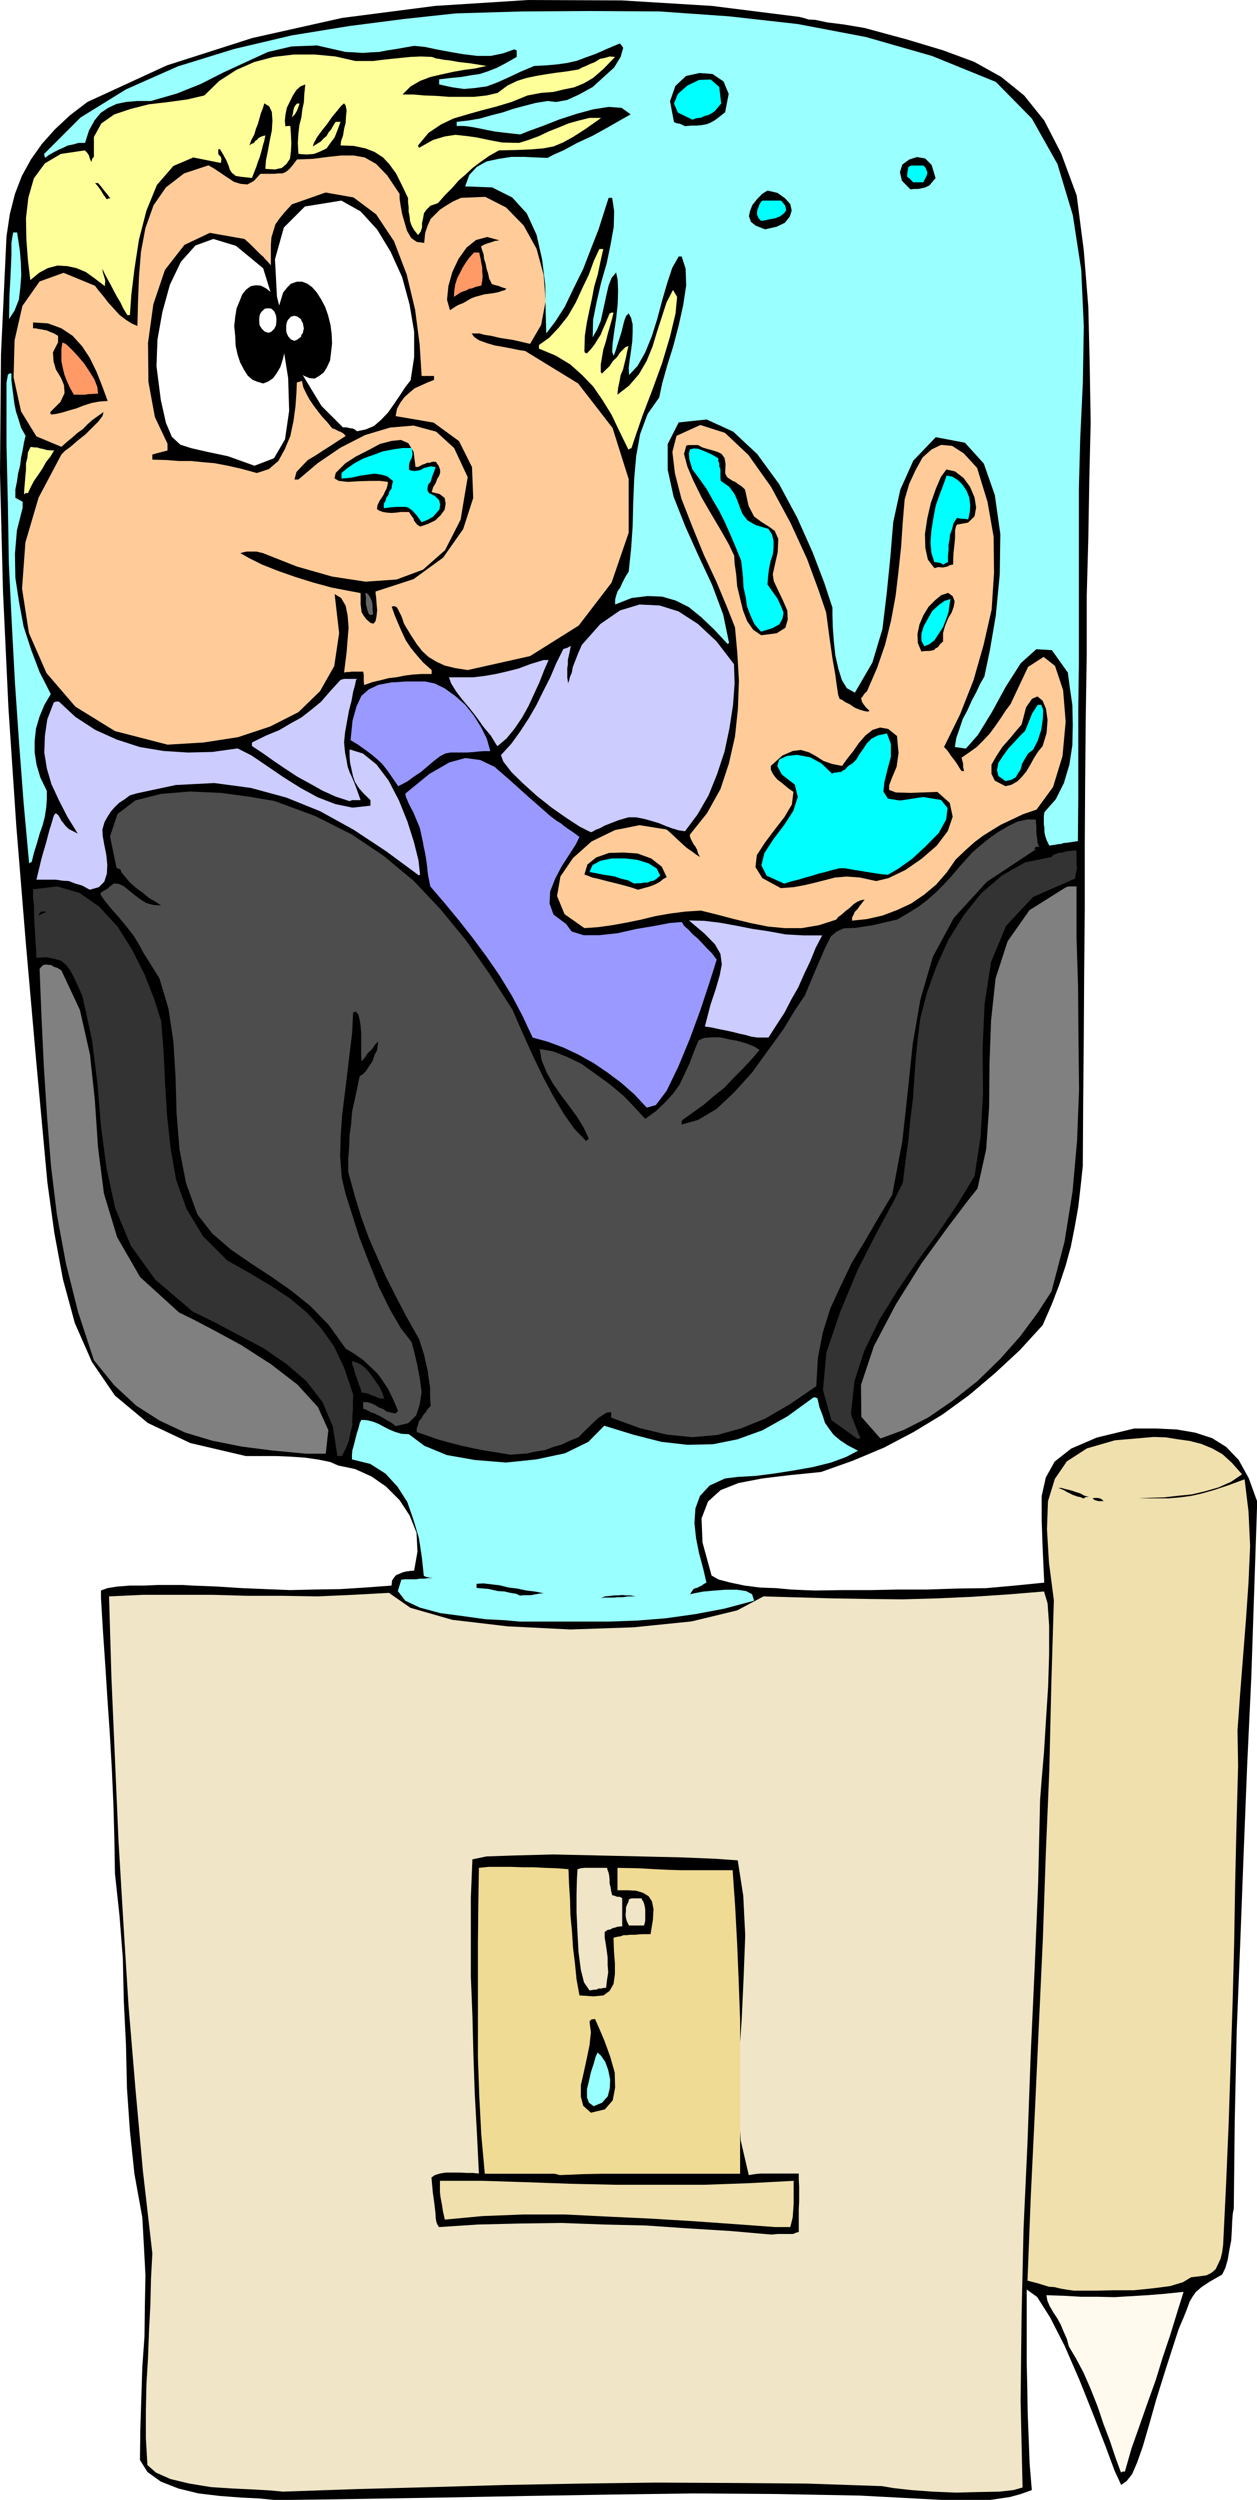 <svg xmlns="http://www.w3.org/2000/svg" version="1.2" width="63.86mm" height="480" viewBox="0 0 6386 12700" preserveAspectRatio="xMidYMid" fill-rule="evenodd" stroke-width="28.222" stroke-linejoin="round" xml:space="preserve"><defs class="ClipPathGroup"><clipPath id="a" clipPathUnits="userSpaceOnUse"><path d="M0 0h6386v12700H0z"/></clipPath></defs><g class="SlideGroup"><g class="Slide" clip-path="url(#a)"><g class="Page"><g class="com.sun.star.drawing.PolyPolygonShape"><path class="BoundingBox" fill="none" d="M0 0h6388v12702H0z"/><path d="m1402 12701-82-8-96-5-107-8-109-13-102-25-89-35-68-49-38-61 2-157 5-158 5-157 11-155 2-158 3-152-8-152-8-143-40-221-23-218-15-218-5-221-11-221-5-219-17-216-23-213-3-180-5-176-8-178-10-175-12-175-11-173-12-175-10-168v-38l33-12 50-8 64-5h74l68-3h127l48 3 127 5 125 8 122 5 124 5 126-3 127-2 127-8 134-10 3-26 10-15 10-12 15-6 16-7 17-5 21-3 23-2 17-97-5-96-35-87-51-78-69-69-73-51-84-38-86-18-41-18-59-12-69-10-74-5-71-3h-155l-282-66-216-102-167-139-117-171-87-198-60-221-44-237-35-254-56-607-53-602-49-602-40-599-28-600-15-597 5-602 28-599 17-114 26-102 35-91 46-84 56-79 66-74 76-71 89-68 404-186 434-139 456-102 472-61 473-30 475 2 459 28 445 56 8 2 12 3 26 8 35 2 61 13 81 10 107 18 214 58 186 56 157 58 138 77 116 94 102 127 86 167 79 214 36 279 23 287 7 290 5 297-7 292-5 297-8 292v295l-5 322-3 323-2 325v325l-3 323-2 327-3 326-2 330-11 104-12 104-18 102-20 101-26 95-33 99-38 99-46 105-116 127-125 116-132 112-136 99-147 89-150 79-157 66-163 58-160 16-140 17-119 23-91 36-64 58-33 86 5 122 46 168 35 20 61 16 72 15 78 10 82 3 76 7 66 3 56 2 137-2h142l145-3h147l149-5 149-2 145-13 150-15-8-176-5-142v-122l21-94 45-81 84-66 130-56 190-46h112l104 5 94 16 86 28 72 45 63 66 51 92 43 119-15 447-15 447-21 447-18 450-17 447-18 449-10 453-5 452-5 25-3 38-2 48-3 51-10 51-8 48-12 41-16 33-63 36-41 27-30 26-16 23-15 25-13 36-17 43-26 61-63 195-51 163-38 135-31 106-28 79-25 58-28 36-28 20-33-71-46-124-63-163-69-173-76-175-74-145-66-104-53-38v371l3 130 2 127 5 129 5 130 11 132-56 20-54 15-53 8-56 8h-218l-436-23-424-8-427-3-424 6-424 7-422 8-424 7-422 6Z"/></g><g class="com.sun.star.drawing.PolyPolygonShape"><path class="BoundingBox" fill="none" d="M554 8085h4777v4579H554z"/><path fill="#F0E6C7" d="m1437 12658-63-6-86-5-107-5-109-7-110-18-96-23-74-33-43-38-8-137v-140l3-135 8-134 5-135 7-134 3-130 7-130-48-419-38-419-35-420-26-419-25-419-18-417-18-414-12-411 172-8h353l178 5h178l178 3 180-8 183-10 109 76 213 61 280 33 320 16 321-11 295-30 231-56 134-71 173 5 175 5 178 3 178 2 180-5 178-8 180-12 183-15 18 60 8 112v145l-5 165-11 170-10 163-12 140-8 104-10 429-18 437-20 435-16 440-20 436-10 440-5 437 10 439-46 13-73 8-104 2-115 3-119-5-109-8-89-10-59-10-383-13-381-3-384-2-378 5-382 7-381 11-379 10-376 13Z"/></g><g class="com.sun.star.drawing.PolyPolygonShape"><path class="BoundingBox" fill="none" d="M5316 11643h698v920h-698z"/><path fill="#FFFAED" d="m5695 12561-28-76-28-84-33-87-30-89-36-91-36-82-39-73-35-59-10-38-16-36-15-36-18-33-20-30-18-31-12-28-5-28 88 3 88 5h84l86 2 84-5 84-5 87-7 96-10-33 106-35 114-38 113-36 117-41 114-41 117-41 116-33 116h-12l-8 5Z"/></g><g class="com.sun.star.drawing.PolyPolygonShape"><path class="BoundingBox" fill="none" d="M5220 7300h1132v4338H5220z"/><path fill="#F0E0AD" d="m5456 11637-36-5-30-5-33-8-28-2-33-10-26-8-28-7-22-6 17-434 21-434 20-433 20-432 15-434 18-429 10-432 13-428-25-193-10-168 5-142 35-114 61-89 102-66 142-41 197-17 61 2 63 10 58 8 59 15 56 23 53 30 48 44 51 58-56 38-63 28-69 20-68 16-71 7-69 8-69 2-62 3h151l61-5 59-8 53-12 63-18 69-23 84-31 20 165 8 173-8 186-13 188-15 191-15 191-13 182 3 181-8 297-7 302-5 303-8 304-10 305-10 306-13 307-15 308-5 38-8 33-13 28-12 25-21 18-25 13-36 5-43 5-41 25-66 20-86 11-97 10h-100l-86 2h-119Z"/></g><g class="com.sun.star.drawing.PolyPolygonShape"><path class="BoundingBox" fill="none" d="M2192 9421h1869v1932H2192z"/><path d="m3918 11352-206-18-211-13-219-15-213-5-219-8-214 3-208 5-198 13-5-8-3-5-5-13-3-17-2-31-5-43-8-58-7-77 17-12 26-8 30-5h71l36 2h30l31 3-10-203-11-201-7-201-5-199-8-200v-397l8-195 71-15 147-5 194-5 221 5 221 5 211 5 171 7 112 8 28 180 10 201-8 211-10 218-15 212-2 208 12 193 41 176 30-5 31-3h193v30l2 36v76l-2 38v117l-13 3-10 5-8 2h-76l-33 3Z"/></g><g class="com.sun.star.drawing.PolyPolygonShape"><path class="BoundingBox" fill="none" d="M2235 11079h1798v236H2235z"/><path fill="#F0E0AD" d="m3938 11314-205-15-212-15-216-13-214-10-220-11h-212l-206 8-193 18-10-44-5-33-5-26-3-17-2-22v-55h218l221 7 224 8 229 5h452l227-8 226-12v115l-2 33-3 39-7 28-5 20h-77Z"/></g><g class="com.sun.star.drawing.PolyPolygonShape"><path class="BoundingBox" fill="none" d="M2427 9484h1334v1568H2427z"/><path fill="#F0DB94" d="m2843 11050-16-5-15-2h-349l-18-199-10-194-7-198v-582l2-193 3-188 50-5h112l59 2h55l60 3 58 2 61 5 3 76 5 79 2 79 8 84 5 79 10 82 8 81 15 81 71 5 51-5 31-23 20-35 7-51v-53l-5-64-2-67 20-5 15-2 16-6h17l16-2h25l33-3h46l12-73 3-54-8-40-17-26-28-17-36-11-43-2h-51v-114l104 2 89 5 66 3 62 2h264l13 186 10 189 8 193 7 195v779h-696l-100 2-121 5Z"/></g><g class="com.sun.star.drawing.PolyPolygonShape"><path class="BoundingBox" fill="none" d="M2951 10257h175v477h-175z"/><path d="m3002 10733-39-35-12-46v-59l15-66 15-69 14-68 7-65-7-56 10-10 18-2 20 45 28 66 29 80 23 81 2 76-12 65-40 46-71 17Z"/></g><g class="com.sun.star.drawing.PolyPolygonShape"><path class="BoundingBox" fill="none" d="M2982 10427h119v274h-119z"/><path fill="#9FF" d="m3016 10700-24-18-10-27v-42l10-41 10-45 14-42 10-36 10-22 18 17 21 31 15 41 10 49-2 43-10 41-29 33-43 18Z"/></g><g class="com.sun.star.drawing.PolyPolygonShape"><path class="BoundingBox" fill="none" d="M2929 9489h233v624h-233z"/><path fill="#F0E6C7" d="m2995 10112-28-41-16-63-12-92-5-96-5-105v-94l2-77 3-48 17-5 18-2h115l3 12 5 13 3 15 2 20v18l5 21 3 20 5 20 13 3 12 5h13l13 7v143l-23 2-15 5-13 3-8 6-15 2-15 11v28l5 30 5 33 5 38v38l3 38-6 38-5 41h-12l-13 3h-14l-7 5-21 2-17 3Z"/></g><g class="com.sun.star.drawing.PolyPolygonShape"><path class="BoundingBox" fill="none" d="M3178 9644h101v139h-101z"/><path fill="#F0E6C7" d="m3195 9782-10-21-5-17-2-18 2-16v-18l5-15 8-16 2-12 13-5h52l2 7 8 13 5 18 3 17v60l-6 23h-77Z"/></g><g class="com.sun.star.drawing.PolyPolygonShape"><path class="BoundingBox" fill="none" d="M1788 7099h2572v1140H1788z"/><path fill="#9FF" d="m2641 8238-76-7-99-5-115-16-114-15-104-28-74-35-38-49 18-58 18-2h58l18-3h23l18-3h25l-15-2-13-3-10-2-8-5-10-95-15-97-28-94-31-89-50-78-61-66-77-49-93-23v-22l2-24 8-28 7-28 8-31 8-25 7-28 8-15 30 2 31 8 25 10 28 15 25 13 31 13 33 10 38 2 79 59 114 47 142 25 158 13 155-16 145-31 119-58 81-82 149 46 142 36 132 15 129-3 125-25 127-46 127-71 132-96h10l10 5 10 45 16 41 12 38 23 33 21 28 33 28 38 25 53 28-61 32-76 28-92 23-96 17-102 16-94 12-89 5-66 8-78 36-49 53-23 63-5 74 8 76 15 76 21 78 17 73-15 8-10 8-13 5-7 5-11 2-10 5-7 10-10 16 22-5 41-8 53-5 64-5h58l46 7 31 16 10 33-150 40-148 28-149 21-148 12-147 5h-448Z"/></g><g class="com.sun.star.drawing.PolyPolygonShape"><path class="BoundingBox" fill="none" d="M3053 8103h177v17h-177z"/><path d="m3053 8119 20-9 23-2 23-3h20l21-2 23 2h20l26 5h-38l-28 4h-27l-15 2h-51l-17 3Z"/></g><g class="com.sun.star.drawing.PolyPolygonShape"><path class="BoundingBox" fill="none" d="M2421 8044h342v63h-342z"/><path d="m2642 8106-15-7-7-3-16-2-16-3-25-6-33-2-49-11-60-5v-21l35-2 43 5 41 5 43 11 44 5 46 10 43 5 46 9-23 2-15 3-13 2-13 3h-40l-16 2Z"/></g><g class="com.sun.star.drawing.PolyPolygonShape"><path class="BoundingBox" fill="none" d="M5550 7610h58v17h-58z"/><path d="m5581 7626-19-5-12-9 10-2h18l8 2 9 3 12 11h-26Z"/></g><g class="com.sun.star.drawing.PolyPolygonShape"><path class="BoundingBox" fill="none" d="M5377 7558h157v56h-157z"/><path d="m5505 7613-18-8-13-2-13-5-10-3-15-8-13-6-21-12-25-10h15l18 5 21 5 18 5 20 7 20 6 19 11 25 7h-17l-11 8Z"/></g><g class="com.sun.star.drawing.PolyPolygonShape"><path class="BoundingBox" fill="none" d="M168 4503h1628v2895H168z"/><path fill="#333" d="m1714 7397-23-150-53-125-82-106-101-87-118-81-125-66-121-64-112-55-191-163-124-173-79-190-44-204-28-211-18-219-28-221-48-221-25-56-21-45-18-33-20-26-25-20-33-10-41-8-51 3-2-46-3-41-2-45-3-41-2-46v-43l-5-43v-43l121-15 115 33 101 71 93 101 73 117 64 127 48 122 36 114 12 155 8 165 10 163 18 165 28 158 53 148 84 139 122 122 117 66 107 64 95 63 86 72 71 78 66 92 53 112 46 137-2 30v41l-3 40v44l-10 38-8 40-15 38-20 39h-23Z"/></g><g class="com.sun.star.drawing.PolyPolygonShape"><path class="BoundingBox" fill="none" d="M511 4021h4770v3371H511z"/><path fill="#4D4D4D" d="m2592 7390-66-11-64-10-61-12-58-13-59-15-58-16-56-20-53-18v-18l7-20 5-18 13-15 10-18 11-12 10-16 15-15-3-51v-45l-7-44-5-38-10-43-8-38-13-41-13-40-63-112-56-107-51-101-43-97-43-99-38-104-33-109-33-120v-66l5-61 2-61 8-58 5-62 13-58 13-61 12-59 18-12 15-16 18-28 15-22 10-31 13-25 3-26 2-17-10 10-10 12-10 16-13 12-13 13-7 13-10 12-11 13-2-30v-112l-3-38-5-33-7-26-13-15-10 5h-3l-5 104-13 107-12 102-13 106-13 104-7 103-3 104 8 109 20 84 33 104 38 120 48 124 49 122 56 114 56 97 55 71 13 48 15 64 13 68 10 74-10 64-18 55-40 39-64 15-23-18-23-13-20-12-20-11-21-10-20-7-20-11-18-7v-33h20l23 7 18 8 20 13 21 7 17 13 21 5 25 5 8-10 5-2-26-61-25-51-28-43-28-38-35-33-36-34-43-30-46-28-85-119-94-97-101-81-99-69-104-68-100-69-94-81-76-97-58-160-33-170-15-186-5-181-11-180-25-168-46-155-81-129-23-43-28-46-38-48-38-46-38-43-31-38-20-28-2-13 15-10 18-10 17-15 18-13 25 2 26 13 25 20 28 23 28 21 31 20 35 10 41 3-31-21-30-17-33-28-33-23-31-28-22-26-21-25-5-15-13-5-7-3-33-160 38-114 91-69 130-33 147-12 158 7 147 20 124 21 206 76 187 94 162 109 153 127 134 142 130 158 119 170 119 185 31 72 38 86 43 94 48 99 49 91 53 89 53 75 59 61 5-5 8-8-26-56-33-54-41-56-40-53-41-59-33-58-25-61-10-58 68 12 71 28 74 36 71 51 69 50 71 59 56 58 56 61 55-40 46-44 41-45 33-46 25-53 26-56 22-59 23-56 28-12 38-3h44l45 10 43 8 46 13 38 15 28 18-43 50-46 49-45 45-46 49-51 40-51 44-53 38-56 40-5 8v16l84-24 94-56 91-86 89-99 81-112 77-106 61-100 49-73 63-150 41-94 28-56 30-25 36-16 56-2 86-13 130-30 56-33 53-33 43-33 43-38 41-41 38-41 38-45 41-46 28-31 38-33 43-35 51-36 51-30 48-23 48-10h43l3 35v31l2 20 3 15v10l2 11 3 7 5 10h-15l-10 6v2l7 5-249 165-167 183-107 198-63 216-39 226-25 241-28 255-51 270-71 119-68 117-66 109-56 117-54 117-38 122-25 129-8 143-133 91-127 74-124 50-120 33-127 11-129-13-137-33-145-53v-28l-23 2-20 13-23 15-21 20-22 21-21 20-20 20-15 16-43 17-44 21-43 12-43 16-46 7-45 10-44 3-40 3Z"/></g><g class="com.sun.star.drawing.PolyPolygonShape"><path class="BoundingBox" fill="none" d="M201 4900h1468v2486H201z"/><path fill="gray" d="m1554 7385-170-16-156-20-150-30-137-41-130-61-119-76-112-104-103-127-81-247-61-244-46-249-30-247-20-251-16-249-12-252-10-249 10-12 10-8 13-2 12 2h13l15 10 18 5 20 13 94 201 51 226 25 233 16 239 30 234 67 222 117 203 198 180 64 31 111 58 140 76 151 97 135 104 104 114 53 117-13 120h-101Z"/></g><g class="com.sun.star.drawing.PolyPolygonShape"><path class="BoundingBox" fill="none" d="M4181 4321h1293v2989H4181z"/><path fill="#333" d="m4356 7309-132-94-43-153 17-190 71-209 89-213 97-190 84-155 48-97 13-109 15-108 10-107 13-101 7-107 8-104 10-102 13-99 33-127 48-134 61-135 77-124 89-112 107-92 117-66 134-27 8-11 15-5 13-5 20-2 15-5 21-3 15-2h20v73l3 15-3 11-2 12-3 13-2 18-214 94-137 147-76 183-33 213-10 226 2 229-12 218-31 202-86 142-98 145-104 142-102 150-93 150-77 158-50 154-18 166 7 22 11 26 7 20 8 20 5 13 7 13v5l3 8h-15Z"/></g><g class="com.sun.star.drawing.PolyPolygonShape"><path class="BoundingBox" fill="none" d="M4374 4502h1109v2807H4374z"/><path fill="gray" d="m4473 7308-97-110-2-162 66-198 111-211 130-208 129-178 102-135 54-68 44-199 15-214 2-223 8-219 23-213 61-188 111-158 181-114 10-5 13-2h35v254l8 259 2 256 3 264-10 259-23 258-41 256-66 252-71 109-89 120-101 114-115 112-125 99-125 86-124 63-119 44Z"/></g><g class="com.sun.star.drawing.PolyPolygonShape"><path class="BoundingBox" fill="none" d="M1788 6915h165v191h-165z"/><path fill="#333" d="m1932 7105-13-5-11-5-13-5-10-2-13-8-12-2-13-3h-10l-5-21-9-21-5-17-8-21-7-20-5-21-8-21-2-17 15 2 29 13 25 20 25 29 21 30 24 34 15 31 10 30h-20Z"/></g><g class="com.sun.star.drawing.PolyPolygonShape"><path class="BoundingBox" fill="none" d="M2060 3851h1583v1777H2060z"/><path fill="#99F" d="m3286 5627-65-69-66-58-71-53-68-46-77-43-76-36-81-30-76-21-51-109-53-101-64-105-66-96-72-97-71-90-71-86-72-84-12-61-5-48-5-35-5-28-6-28-5-28-7-31-8-38-18-43-15-36-15-28-10-20-8-20-5-10-2-13v-5l121-99 102-59 81-22 76 10 73 35 76 66 91 82 115 101 17 13 18 13 20 12 18 15 18 13 20 13 18 13 20 15-20 40-33 51-38 59-33 63-25 64-3 61 20 56 64 48 28 38 61 19h78l94-10 97-22 90-15 79-15 61-5 12 20 23 20 20 22 26 22 20 21 26 28 25 25 25 33-10 33-30 94-43 130-54 147-58 140-59 122-55 73-46 13Z"/></g><g class="com.sun.star.drawing.PolyPolygonShape"><path class="BoundingBox" fill="none" d="M3500 4676h678v597h-678z"/><path fill="#CCF" d="m3848 5271-33-5-27-8-33-7-31-8-36-8-36-7-36-8-35-5 28-109 28-84 20-70 10-53-7-53-28-49-54-55-78-66 78 2 82 10 82 15 81 16 81 12 87 16 90 5h96l-33 63-28 69-30 63-31 70-35 61-34 66-41 63-41 64h-56Z"/></g><g class="com.sun.star.drawing.PolyPolygonShape"><path class="BoundingBox" fill="none" d="M2830 2159h2585v2557H2830z"/><path fill="#FC9" d="m2969 4715-101-71-38-92 17-99 64-94 94-84 119-58 125-25 137 22 10 8 20 18 21 20 25 23 25 23 26 18 23 17 20 13-10-20-5-18-8-15-8-10-7-13-8-15-5-13v-10l87-109 68-122 43-130 31-137 15-142 5-143-8-138-12-132-41-104-53-127-64-137-58-142-56-143-33-129-13-109 21-82 121-55 125 40 119 112 115 162 99 183 84 183 59 160 38 112 18 135 15 104 13 73 7 52 5 33 3 21 3 10 5 12 10 3 18 13 22 10 26 18 25 10 23 7 18 3 10-3-20-20-10-13-8-12-3-10-2-11 7-7 8-13 15-15 51-118 41-119 30-122 23-125 15-127 13-122 8-122 10-119 23-79 33-71 35-63 46-41 48-23 56 5 59 38 68 74 53 173 31 177 2 183-12 186-41 180-51 179-68 173-82 167 13 13 10 13 10 15 11 15 12 15 11 16 10 17 12 18h13l-5-20v-18l-5-18-3-12 38-26 39-28 33-33 33-35 28-38 27-39 26-40 25-33 89-189 79-51 58 46 41 123 13 160-16 175-48 157-84 115-68 23-59 28-53 25-46 28-45 28-44 33-48 43-48 46-46 66-53 61-61 51-66 45-71 33-74 28-79 18-76 8v-16l8-15 5-13 15-15 8-12 10-13 10-13 8-10-18 3-18 7-20 13-21 20-20 15-20 18-18 13-10 13-87 28-87 15h-89l-84-8-89-18-83-20-87-23-81-20-79 5-78 10-74 13-74 18-73 15-72 13-71 10-71 5Z"/></g><g class="com.sun.star.drawing.PolyPolygonShape"><path class="BoundingBox" fill="none" d="M193 4629h45v23h-45z"/><path d="m193 4651 7-10 8-9 11-2 18 2-21 9-8 5-8 2-7 3Z"/></g><g class="com.sun.star.drawing.PolyPolygonShape"><path class="BoundingBox" fill="none" d="M184 3564h1951v957H184z"/><path fill="#CCF" d="m456 4520-38-21-35-10-33-13-33-2-33-5h-99l27-112 23-79 16-61 12-38 8-28 5-12 5-6h5l10 8 8 13 8 15 12 15 10 13 16 15 20 10 25 13-53-86-43-84-38-82-23-79-13-81 3-84 12-84 33-86 11-5h15l84 78 101 66 109 49 117 38 120 20 124 8 125-3 128-18 71 36 78 53 82 56 89 56 86 47 91 35 87 18 91-10v-28l-33-32-25-28-21-33-10-30-7-33-8-36-2-33v-33l68 21 69 56 61 81 53 102 43 107 33 104 23 92 8 73-5 3v2l-168-124-165-109-170-94-171-69-180-49-186-25-196 10-201 43-33 10-25 19-28 18-23 22-20 23-18 28-15 28-10 36 2 33 8 45 10 49 5 51-2 45-13 41-28 28-46 13Z"/></g><g class="com.sun.star.drawing.PolyPolygonShape"><path class="BoundingBox" fill="none" d="M2968 4331h420v190h-420z"/><path d="m3241 4520-35-12-36-10-43-11-41-10-41-11-36-8-25-10-15-5 15-51 45-36 65-23 74-2 71 5 69 25 54 42 25 53-18 10-17 14-18 10-18 8-20 7-19 5-18 5-18 5Z"/></g><g class="com.sun.star.drawing.PolyPolygonShape"><path class="BoundingBox" fill="none" d="M3837 3696h1004v817H3837z"/><path d="m3967 4512-94-51-35-56 7-61 41-63 48-64 51-66 38-64 8-64-26-18-20-17-20-16-16-12-15-18-10-15-8-18v-18l59-53 53-23 41-5 41 12 33 18 41 26 43 15 51 10 25-35 31-39 30-43 33-38 36-28 38-12 41 7 45 36 8 86-10 71-23 54-15 40v23l35 13 75 2 135-5 63 56 15 70-25 73-56 74-76 66-84 58-85 41-63 15-82-18-68-5-59 5-50 13-51 13-55 13-55 10-64 5Z"/></g><g class="com.sun.star.drawing.PolyPolygonShape"><path class="BoundingBox" fill="none" d="M2995 4361h360v129h-360z"/><path fill="#0FF" d="m3222 4489-31-17-36-8-31-11-30-5-33-5-23-5-26-5-17-3 15-35 40-22 59-12h67l61 7 58 18 41 26 18 36-18 16-15 10-16 3-15 7h-18l-17 3h-18l-15 2Z"/></g><g class="com.sun.star.drawing.PolyPolygonShape"><path class="BoundingBox" fill="none" d="M3868 3726h948v764h-948z"/><path fill="#0FF" d="m3984 4489-89-40-27-53 15-61 45-70 56-74 46-71 23-71-15-63-66-51-23-44 10-33 41-18 50-5 65 12 58 31 54 52 10-5h12l11-3h12l13-9 10-5 5-7 10-10 21-13 20-20 15-26 18-25 18-28 25-26 33-17 46-10 20 53v66l-17 63-16 65-5 48 23 36 61 10 118-18 91 15 33 41-7 58-38 69-66 67-69 64-70 50-53 31-35-3-33-5-31-5-30-5-33-5-28-5-28-5h-28l-41 10-35 10-33 8-31 10-37 10-33 10-33 8-38 12Z"/></g><g class="com.sun.star.drawing.PolyPolygonShape"><path class="BoundingBox" fill="none" d="M33 1897h226v2491H33z"/><path fill="#9FF" d="m148 4387-28-308-23-304-21-305-16-300-15-306-5-302-7-302v-315l2-13 3-15 2-13 8-7h10v35l5 41 5 38 5 40 8 39 13 40 13 43 23 41-8 33-7 41-8 38-5 40-10 39-6 43-8 38v43l19 10 18 10v31l-29 114-10 119 2 122 19 125 23 123 38 117 43 114 57 112-33 56-24 58-18 61-7 63v59l10 63 19 64 33 68v41l-3 43-7 46-11 43-16 46-13 46-15 48-12 48-11 5-2 3Z"/></g><g class="com.sun.star.drawing.PolyPolygonShape"><path class="BoundingBox" fill="none" d="M223 56h5284v4241H223z"/><path fill="#9FF" d="m5331 4296-13-26-7-20-5-23v-20l-3-20v-41l3-20 58-66 41-82 28-94 15-99 2-104-2-99-13-89-10-76-81-114-79-5-79 71-76 119-71 130-71 116-61 69-56-8 7-45 16-46 17-51 23-43 23-51 23-43 20-43 21-36 28-134 30-176 20-208 3-206-28-198-56-160-96-106-148-28-114 119-66 147-36 165-15 181-18 180-22 183-51 170-89 153-41-23-25-41-18-58-15-66-8-74-5-69-2-61v-40l-41-125-60-157-78-175-92-171-111-152-122-114-135-62-142 15-56 110v130l30 137 59 150 66 147 71 152 56 150 30 145h-2l-5 5-69-74-66-63-63-51-66-33-69-20-74-3-81 10-84 33v-25l5-20 8-23 13-18 10-23 10-20 10-18 13-20 12-114 8-117 3-122 5-120 10-114 20-112 38-102 59-84 15-71 25-89 31-99 28-107 23-104 15-99-3-86-20-61h-15l-33 58-26 79-25 86-25 94-28 89-33 81-39 69-43 46-2-36 5-41 7-48 6-46 2-45v-41l-8-33-12-23-13 13-8 20-7 26-8 33-10 33-10 30-10 33-10 28-8-20 2-41 8-61 10-66 8-74 2-68-2-56-8-38-23 28-15 38-10 43-10 46-10 46-10 45-18 43-23 41 2-89 18-91 23-99 28-97 20-96 16-89 2-81-10-67h-18l-23 72-28 88-38 97-40 104-49 99-45 94-49 76-45 59-3-117-2-130-16-129-28-125-50-109-74-81-102-51-137-5 21-58 38-41 50-28 61-13 64-10h66l63 3 56 2 28-15 56-25 66-36 76-35 71-39 61-35 46-26 18-10-46-33-66-5-81 13-84 23-86 28-84 33-69 25-45 18-46-5-43-5-41-5-41-8-38-8-38-7-38-5h-38v-21l61-7 58-10 56-16 59-15 53-18 56-15 58-15 61-10 43 5 56-10 61-28 69-38 56-51 53-48 33-54 13-46-10-15-8-7-66 28-56 25-51 18-45 17-49 11-50 7-56 5-61 3-71 30-59 28-58 26-54 20-58 8-56 5-58-8-69-15v-26l59-7 53-5 46-8 48-7 40-13 46-18 48-25 54-31v-33l-13-5-56 20-63 13h-69l-66-8-71-12-69-13-61-13-53-5-46 8-45 8-46 7-41 8-43 2-41 3-43-3-43-2-145-33-130 5-120 28-111 51-115 53-114 58-122 49-132 38h-69l-58 5-48 10-43 20-38 26-31 38-28 51-20 63h-33l-28 8-26 5-25 12-25 11-23 12-23 13-20 15-3-10-2-10 185-185 231-143 264-117 285-88 292-69 295-48 280-36 259-28 338-10 345-2 351 2 355 25 348 39 347 66 335 96 325 132 183 186 130 231 78 259 43 279 13 287-5 290-13 275-7 257v896l-3 224v449l-2 224-33 5-21 3-20 2-13 5h-12l-13 3-15 2-18 3Z"/></g><g class="com.sun.star.drawing.PolyPolygonShape"><path class="BoundingBox" fill="none" d="M2544 3071h1189v1158H2544z"/><path fill="#CCF" d="m3002 4228-56-28-66-43-76-53-77-61-71-64-58-57-41-53-12-33 53-58 46-64 43-66 38-66 35-71 36-71 30-71 36-72 20-6 18-10-5 26-5 23-5 22v22l-3 20v48l5 33v-7l5-13 3-15 10-23 5-28 13-34 15-38 18-41 94-106 100-69 99-30 102 5 96 30 99 64 94 88 89 116 3 99-8 109-18 117-25 119-38 115-43 107-56 97-64 86-33-5-33-10-35-13-31-13-40-12-36-10-41-8h-38l-51 15-39 15-33 13-23 13-20 7-13 8-7 3-5 2Z"/></g><g class="com.sun.star.drawing.PolyPolygonShape"><path class="BoundingBox" fill="none" d="M1280 3449h553v622h-553z"/><path fill="#CCF" d="m1776 4070-71-23-66-30-64-36-64-35-64-42-56-38-58-41-53-35v-18l71-35 68-28 56-33 56-31 49-38 51-42 46-53 53-58 18-5h66l-5 5-5 25-10 36-8 45-13 50-10 55-10 56-5 51 5 51 8 41 5 30 10 29 12 25 13 31 13 35 18 51h-44l-12 5Z"/></g><g class="com.sun.star.drawing.PolyPolygonShape"><path class="BoundingBox" fill="none" d="M1781 3462h711v533h-711z"/><path fill="#99F" d="m2023 3994-31-45-25-36-26-33-26-24-30-25-31-23-35-25-38-23 10-99 20-72 25-54 38-33 49-23 64-12 76-5h97l48 10 51 25 53 38 52 46 43 54 38 61 28 56 18 64h-33l-28 2-28 3-30 2h-85l-25 5-28 15-31 24-33 28-33 28-35 23-31 23-28 15-20 10Z"/></g><g class="com.sun.star.drawing.PolyPolygonShape"><path class="BoundingBox" fill="none" d="M5037 3537h287v458h-287z"/><path d="m5108 3994-54-28-17-35v-46l25-44 30-46 38-43 34-41 26-30 23-88 30-43 28-12 26 22 17 41 8 57-5 66-20 66-23 28-21 33-17 31-21 36-23 28-23 23-31 18-30 7Z"/></g><g class="com.sun.star.drawing.PolyPolygonShape"><path class="BoundingBox" fill="none" d="M5065 3581h236v389h-236z"/><path fill="#0FF" d="m5108 3968-36-26-7-30 7-36 23-35 28-39 34-36 28-31 23-22 36-89 28-43h18l10 27-2 44-8 55-18 56-23 45-26 20-15 25-15 26-8 30-13 20-13 21-22 12-29 6Z"/></g><g class="com.sun.star.drawing.PolyPolygonShape"><path class="BoundingBox" fill="none" d="M2281 3352h507v440h-507z"/><path fill="#CCF" d="m2522 3784-28-46-36-43-35-49-38-49-38-45-31-41-25-41-10-29h121l59-7 58-10 57-13 59-15 61-23 66-20h25l-23 53-23 59-28 61-28 61-33 59-38 56-40 49-47 40-3-5-2-2Z"/></g><g class="com.sun.star.drawing.PolyPolygonShape"><path class="BoundingBox" fill="none" d="M69 790h3126v2994H69z"/><path fill="#FC9" d="m851 3783-267-69-201-124-147-171-89-203-35-226 17-234 67-228 116-219 16-17 30-22 38-33 38-30 36-36 30-30 21-28 5-20-28 20-28 20-26 23-22 23-28 20-26 23-28 23-28 25-127-53-78-127-38-173 5-188 40-175 87-124 122-44 160 66 17 23 26 31 23 30 30 33 28 31 33 25 28 18 30 13 3-120 5-129 10-127 23-122 41-115 63-91 92-71 124-41 28 16 33 22 31 21 38 25 33 10 35 3 33-18 33-36h69l23-2h20l18-8 18-15 17-20 21-28 81-3 77-10 66-7h64l56 10 58 33 56 58 63 94v23l5 35 8 44 13 45 12 41 21 36 28 20 38 5 5-51 13-38 15-33 23-23 23-23 30-20 38-23 41-18 122-5 106 54 89 91 66 119 36 133 10 134-23 120-56 96-86-20-66-10-46-11-35-5-23-7h-41l13 18 25 17 36 13 43 13 41 7 43 8 38 8 33 5 269 165 175 226 82 260v272l-87 254-167 218-247 155-317 71-64-10-53-13-43-20-38-23-33-30-28-36-28-43-28-46-10-18-5-17-8-21-8-15-7-15-8-13-13-5-12 3 15 43 18 43 18 41 20 43 25 38 31 38 33 38 43 38v20h-51l-46 3-40 5-38 8-43 5-39 10-43 10-43 15-2-20v-33l-3-15h-61l-8 2h-15l-13 3 6-48 7-56 5-64 5-61-5-61-10-50-23-39-33-20 23 198-25 168-72 127-110 107-144 73-163 54-175 27-183 11Z"/></g><g class="com.sun.star.drawing.PolyPolygonShape"><path class="BoundingBox" fill="none" d="M4661 3012h190v299h-190z"/><path d="m4681 3310-18-43-2-46 10-48 20-47 26-43 33-33 31-26 36-12 23 17 10 26-5 28-10 28-18 30-16 39-10 36v43l-15 13-10 15-13 7-8 8-12 3-13 2h-19l-20 3Z"/></g><g class="com.sun.star.drawing.PolyPolygonShape"><path class="BoundingBox" fill="none" d="M4681 3043h149v241h-149z"/><path fill="#0FF" d="m4696 3283-15-28v-36l12-38 21-38 22-39 34-31 28-20 31-10-5 27-5 40-13 38-15 38-23 35-21 32-26 20-25 10Z"/></g><g class="com.sun.star.drawing.PolyPolygonShape"><path class="BoundingBox" fill="none" d="M3475 2261h528v967h-528z"/><path d="m3867 3227-41-28-30-43-21-54-15-61-15-63-5-61-8-54-2-40-28-59-41-72-48-81-47-81-43-87-31-73-17-64 12-43 13-2h46l22 12 26 8 26 7 26 8 20 10 15 21 5 30-2 46 5 12 7 11 11 7 15 10 13 5 15 11 18 12 17 16 18 83 28 54 38 28 37 23 30 22 18 41-3 67-25 112 5 35 23 49 23 48 23 53 2 46-12 41-44 28-79 10Z"/></g><g class="com.sun.star.drawing.PolyPolygonShape"><path class="BoundingBox" fill="none" d="M3500 2278h482v932h-482z"/><path fill="#0FF" d="m3866 3209-33-38-20-43-18-48-7-49-11-48-2-49-5-46-5-41-29-71-26-61-28-63-28-56-33-56-30-54-36-51-38-51-15-51-2-30 5-20 20-5 23 2 33 13 33 15 35 20v13l5 13v15l6 15v43l2 16 43 30 28 39 14 33 13 36 12 30 26 33 40 23 66 20 18 28 8 33v33l-3 33-12 36-8 38-5 41-3 40 26 37 25 35 18 39 13 33-6 30-15 28-35 20-59 18Z"/></g><g class="com.sun.star.drawing.PolyPolygonShape"><path class="BoundingBox" fill="none" d="M752 978h1653v2191H752z"/><path d="m1883 3165-23-20-13-18-10-17-2-18-3-21v-58l-69-13-78-15-92-25-90-28-94-33-78-31-66-33-44-25 18-5 15-3h49l12 3 21 5 172 68 179 51 170 26 158-11 134-50 112-99 79-155 36-216-69-148-91-83-115-31-119 10-127 38-125 64-116 79-98 83h-20l10-38 28-30 30-31 42-25 38-25 41-26 35-23 36-23-8-10-7-5-8-5-13-5-15-8-18-7-25-31-26-28-22-28-21-28-21-31-15-28-16-33-7-33-15 5-11 3-2 53-5 69-10 74-16 76-28 67-33 60-48 41-61 20-81-22-71-16-64-12-58-5-61-6h-61l-64-5-71-2v-26l18-5 18-5 20-5 21-5v-35l-64-135-33-179-2-198 27-196 59-175 99-127 129-61 176 31 28 25 23 23 15 15 15 15 13 11 10 12 13 13 17 20v-104l3-38 10-33 10-33 21-30 27-33 36-39 171-60 142 25 115 86 91 137 64 168 43 180 23 176 10 160h63v20l-33 13-33 15-33 15-25 21-25 22-21 28-18 32-7 38 193 33 129 94 66 132 6 157-51 158-102 145-150 109-193 63v8l3 23 2 30 3 33-3 31-5 25-10 13-15-3Z"/></g><g class="com.sun.star.drawing.PolyPolygonShape"><path class="BoundingBox" fill="none" d="M1857 3012h40v114h-40z"/><path fill="#666" d="m1874 3120-7-18-3-13-5-18v-39l-2-13v-7l7 2 10 10 6 10 8 17 3 12 2 18v19l3 20-13 5-9-5Z"/></g><g class="com.sun.star.drawing.PolyPolygonShape"><path class="BoundingBox" fill="none" d="M4699 2385h262v502h-262z"/><path d="m4747 2886-33-43-13-59-2-71 12-80 18-78 25-71 26-61 28-38 44 10 43 33 33 45 23 54 8 51-8 45-33 32-56 10-5 8-3 12-2 10v38l-3 33-5 44-2 58-16 3-13 7-13 3-10 2-23-2-20 5Z"/></g><g class="com.sun.star.drawing.PolyPolygonShape"><path class="BoundingBox" fill="none" d="M4727 2416h203v454h-203z"/><path fill="#0FF" d="m4791 2869-10-8-14-3-13-2h-7l-15-46-5-53 5-64 10-62 12-63 21-59 19-50 15-43 28 5 28 17 24 23 22 33 13 33 5 38-2 36-8 38-15-3h-15l-14-2-13-3-18 27-7 30-10 26-3 28-5 25v28l-3 28v33l-12 5-8 5h-2l-3 3Z"/></g><g class="com.sun.star.drawing.PolyPolygonShape"><path class="BoundingBox" fill="none" d="M1699 2235h566v441h-566z"/><path d="m2135 2675-16-10-8-10-8-11-2-10-13-17-10-16h-41l-23 3-25 2-25-2-18-3-20-7-11-8 3-20 10-21 10-15 10-15 8-18 8-15 5-18 2-16-40-5h-51l-60 2-53 3-46-5-22-13 7-28 48-48 56-36 65-33 56-30 58-15 48-5 38 17 26 43 10 77h14l20-11 15-5 10-5h13l13-5h18l15 21 7 20v15l-5 15-10 16-7 20-13 21-8 26 41 10 25 20 5 28-5 31-20 28-28 27-38 18-38 13Z"/></g><g class="com.sun.star.drawing.PolyPolygonShape"><path class="BoundingBox" fill="none" d="M1735 2276h502v378h-502z"/><path fill="#0FF" d="m2142 2653-25-35-21-23-20-15-15-5h-44l-30 2-37 5v-24l8-12 5-18 10-13 5-18 11-15 3-20 5-18-31-25-31-8-33-5-33 5-38 5-33 8-33 5-30 2v-28l30-25 38-26 43-23 51-18 48-18 52-10 48-7h46l3 15 2 15-2 10-3 13-5 7-5 13-3 13v24l13 5 15 2 13-2 18-3 15-10 20-5 16-4 25 4-5 15-8 21-7 20-5 18-13 15-3 18v12l8 13 30 15 21 21 5 21-3 25-15 18-18 20-28 16-30 12Z"/></g><g class="com.sun.star.drawing.PolyPolygonShape"><path class="BoundingBox" fill="none" d="M122 2271h154v243H122z"/><path fill="#FF9" d="m122 2513 2-36 3-33 2-28 3-29v-33l7-28 3-28 13-27h7l13 2h13l16 5 15 3 18 5 20 2h18l-8 13-12 20-21 26-18 33-23 34-21 30-17 33-13 28h-13l-7 8Z"/></g><g class="com.sun.star.drawing.PolyPolygonShape"><path class="BoundingBox" fill="none" d="M795 1214h675v1153H795z"/><path fill="#FFF" d="m1293 2366-134-48-108-23-79-18-56-18-43-40-30-71-26-116-22-172 5-135 25-140 38-138 56-117 74-83 91-33 115 35 138 114 27 87 41 133 31 162 28 176 5 166-21 145-56 96-99 38Z"/></g><g class="com.sun.star.drawing.PolyPolygonShape"><path class="BoundingBox" fill="none" d="M2738 1265h704v1021h-704z"/><path fill="#FF9" d="m3193 2285-46-94-40-84-47-76-46-67-56-58-60-54-74-45-86-36v-18l53-38 48-51 46-58 40-69 33-72 34-71 25-69 28-60h20l-15 66-13 63-18 61-12 63-13 60-13 63-10 66-2 77 2 7 10 5 21-22 20-26 15-25 15-23 11-28 12-26 10-25 12-28 10-5h10l-8 33-10 36-11 38-10 40-13 41-7 41-6 35v38l6 8 20-20 19-18 17-26 21-20 15-23 15-15 13-13 15-5-7 28-6 31-7 28-8 33-12 28-6 33-7 33-3 33 59-46 50-58 39-67 30-73 23-76 25-77 23-71 33-64 21 35-8 85-28 117-41 137-50 137-49 128-35 102-21 63-10 3-5 5Z"/></g><g class="com.sun.star.drawing.PolyPolygonShape"><path class="BoundingBox" fill="none" d="M1397 1019h708v1173h-708z"/><path fill="#FFF" d="m1814 2191-13-10-12-5h-8l-8-2-15-3h-16l-109-109-97-160-79-194-50-201-10-190 45-161 107-107 185-30 98 55 84 92 68 112 59 130 38 140 23 137v130l-18 117-28 36-28 43-28 41-30 43-36 38-36 31-40 17-46 10Z"/></g><g class="com.sun.star.drawing.PolyPolygonShape"><path class="BoundingBox" fill="none" d="M168 1638h380v470H168z"/><path d="m261 2106-5-5v-8l51-51 21-45-3-41-15-36-26-43-12-41-3-46 26-51v-33l-23-13-18-7-18-8-13-2-15-3-13-2-15-3h-12v-30l76 5 68 25 57 38 48 53 39 59 35 72 28 71 28 76-43 3-38 7-41 13-38 15-39 11-33 10-31 7-23 3Z"/></g><g class="com.sun.star.drawing.PolyPolygonShape"><path class="BoundingBox" fill="none" d="M312 1740h187v266H312z"/><path fill="#F96" d="m375 2005-20-36-16-35-12-31-8-34-7-33v-63l5-33 17 7 28 26 31 33 34 40 28 42 25 40 15 39 3 33h-18l-15 2h-15l-16 3h-59Z"/></g><g class="com.sun.star.drawing.PolyPolygonShape"><path class="BoundingBox" fill="none" d="M46 1181h63v441H46z"/><path fill="#9FF" d="m46 1621 2-122 5-89 3-67 2-48v-61l4-26 5-27h20l6 40 8 53 5 61 2 64-5 64-7 59-22 56-28 43Z"/></g><g class="com.sun.star.drawing.PolyPolygonShape"><path class="BoundingBox" fill="none" d="M132 277h2994v1325H132z"/><path fill="#FF9" d="m647 1601-20-33-15-31-18-30-15-28-16-31-15-27-15-28-13-28 3 20 7 23 3 10 2 13-2 10v13l-51-39-46-33-48-20-46-10-50-3-49 13-43 23-46 38-12-99-8-107-2-109 12-104 28-98 56-76 81-48 122-18 10 10 8 11 3 5 2 7 3 10 7 16 5-18 8-8V696l38-69 66-46 84-28 91-23 102-12 94-13 86-20 76-74 87-56 91-40 99-26 102-12h107l105 10 101 23h89l46-6 48-5 49-5 50-5 51-2 53 2 11 3 12 5 16 2 25 5 30 3 44 8 61 7 81 13-59 13-55 7-56 10-59 13-56 13-53 20-48 28-41 41h53l59 5 58 2 66 5h127l64-7 56-13 51-38 48-23 48-15 48-10 46-8 53-8 56-7 61-10 18-10 20-8 21-10 25-10 25-16 26-5 23-7 28 2-59 61-53 46-48 28-49 20-50 10-54 13-63 5-69 13-81 33-76 23-77 20-71 20-71 21-63 30-64 43-53 64v2l5 10 71-40 61-18 53-8 56 6 51 7 61 13 69 13 86 2 48-15 54-20 48-23 53-21 48-20 54-15 53-13h59l-79 56-64 41-51 28-48 20-53 10-61 5-71 3-92 2-50 28-44 31-40 30-33 31-38 33-31 36-38 38-36 41-38 13-20 20-13 18-5 28-5 22v23l-7 21-13 17-20-25-13-23-8-23-2-23-5-25v-23l-3-25v-21l-33-69-28-56-35-48-31-33-43-28-46-18-61-13-66-2 3-23 10-28 5-33 8-31 2-35 3-28-5-25-8-11-15 13-21 26-25 30-25 36-28 35-24 33-15 28-6 18 21-13 21-13 13-15 15-12 10-18 13-15 10-18 13-21h25l-15 41-15 38-21 28-20 28-31 15-33 13-36 3-43-3-3-56 3-48 5-43 10-38 5-41 8-38 2-41 5-48-25 10-20 18-18 28-15 30-16 33-7 36-3 30 3 28 12-2h13l3 43 2 46-2 40-5 38-18 26-23 20-36 8-48-3 3-43 10-48 10-56 10-48 3-51-3-43-13-28-25-16-8 26-10 25-7 26-8 28-10 25-8 28-15 28-10 28 10-8 13-5 7-10 8-5 8-10 10-5 12-5 13-3-5 25-8 28-7 28-8 28-10 26-8 25-10 25-12 31-49-5-33-5-20-16-10-15-8-25-10-23-15-28-18-30-8 2v23l3 5 10 10 3 13-3 18-140-28-101 43-84 97-53 130-38 147-23 150-16 132-7 102h-13Z"/></g><g class="com.sun.star.drawing.PolyPolygonShape"><path class="BoundingBox" fill="none" d="M2271 1204h303v374h-303z"/><path d="m2286 1576-15-53 7-70 20-71 31-66 42-59 48-38 56-15 62 17-23 3-13 5-16 5-10 3-18 7-13 8 5 18 8 22 2 22 8 25 5 26 8 25 5 25 14 28 15 5 20 5 20 8 18 5-2 3-5 5-8 2-10 3-18 6-28 5-39 5-48 13-18 7-15 8-16 10-15 8-19 7-15 8-15 10-15 10Z"/></g><g class="com.sun.star.drawing.PolyPolygonShape"><path class="BoundingBox" fill="none" d="M2305 1283h148v226h-148z"/><path fill="#F96" d="m2306 1508 2-33 5-31 10-31 13-25 14-28 17-27 18-25 23-25h27l2 12 5 21 3 20 5 24v20l2 23-2 23-5 25-28 6-19 8-15 2-13 8-15 5-14 5-15 10-20 13Z"/></g><g class="com.sun.star.drawing.PolyPolygonShape"><path class="BoundingBox" fill="none" d="M3805 968h218v198h-218z"/><path d="m3887 1165-47-18-25-20-10-29 5-25 12-31 23-29 27-28 27-17 51 12 39 28 26 29 7 33-10 31-25 31-42 20-58 13Z"/></g><g class="com.sun.star.drawing.PolyPolygonShape"><path class="BoundingBox" fill="none" d="M3846 1019h149v104h-149z"/><path fill="#0FF" d="m3866 1122-13-15-7-16v-13l2-13 5-12 5-14 8-13 7-7h95l21 25 5 24-10 15-21 16-25 10-29 5-25 6-18 2Z"/></g><g class="com.sun.star.drawing.PolyPolygonShape"><path class="BoundingBox" fill="none" d="M483 930h79v83h-79z"/><path d="m542 1012-15-21-14-23-15-21-15-17h15l15 17 16 21 15 18 16 21-10 2-8 3Z"/></g><g class="com.sun.star.drawing.PolyPolygonShape"><path class="BoundingBox" fill="none" d="M4571 798h183v165h-183z"/><path d="m4625 962-43-44-10-43 12-39 36-26 38-12 42 7 33 33 20 67-18 21-13 16-15 7-13 5-15 3-15 3h-21l-18 2Z"/></g><g class="com.sun.star.drawing.PolyPolygonShape"><path class="BoundingBox" fill="none" d="M4607 841h105v86h-105z"/><path fill="#0FF" d="m4639 926-16-17-15-12 2-22 3-17 2-10 10-5 5-2h61l12 12 8 22v7l-5 15-8 14-7 15h-52Z"/></g><g class="com.sun.star.drawing.PolyPolygonShape"><path class="BoundingBox" fill="none" d="M3404 371h299v271h-299z"/><path d="m3480 641-16-8-12-5-15-2-13-6-20-106 27-77 54-51 69-15 66 5 56 38 26 63-18 93-25 20-26 20-23 13-20 8-28 5-24 2h-28l-30 3Z"/></g><g class="com.sun.star.drawing.PolyPolygonShape"><path class="BoundingBox" fill="none" d="M3423 404h242v205h-242z"/><path fill="#0FF" d="m3518 608-74-36-20-46 20-49 49-43 59-28 59-2 43 38 10 84-18 21-15 18-18 12-16 8-20 5-15 8-23 2-21 8Z"/></g><g class="com.sun.star.drawing.PolyPolygonShape"><path class="BoundingBox" fill="none" d="M1482 526h41v71h-41z"/><path fill="#FF9" d="m1483 596 5-19 2-15 5-18 9-13 5-5h13l-5 15-8 21-11 19-15 15Z"/></g><g class="com.sun.star.drawing.PolyPolygonShape"><path class="BoundingBox" fill="none" d="M1189 1448h262v502h-262z"/><path d="m1300 1453 24 2 25 13 26 20 20 31 18 33 15 40 10 43 8 54v46l-3 46-10 43-12 38-18 31-18 25-23 16-25 10-27-8-25-10-23-20-18-28-20-38-13-39-10-45-2-49-5-51 5-46 7-43 15-36 13-33 18-23 23-17 25-5Z"/><path fill="none" stroke="#000" stroke-width="8" stroke-linejoin="miter" d="m1300 1453 24 2 25 13 26 20 20 31 18 33 15 40 10 43 8 54v46l-3 46-10 43-12 38-18 31-18 25-23 16-25 10-27-8-25-10-23-20-18-28-20-38-13-39-10-45-2-49-5-51 5-46 7-43 15-36 13-33 18-23 23-17 25-5Z"/></g><g class="com.sun.star.drawing.PolyPolygonShape"><path class="BoundingBox" fill="none" d="M1309 1557h104v144h-104z"/><path fill="#FFF" d="m1364 1562 16 2 16 15 5 10 5 13 2 15v17l-2 20-10 20-16 15-16 6-20-6-16-15-13-20-2-20v-17l2-15 5-13 8-10 16-15 20-2Z"/><path fill="none" stroke="#000" stroke-width="8" stroke-linejoin="miter" d="m1364 1562 16 2 16 15 5 10 5 13 2 15v17l-2 20-10 20-16 15-16 6-20-6-16-15-13-20-2-20v-17l2-15 5-13 8-10 16-15 20-2Z"/></g><g class="com.sun.star.drawing.PolyPolygonShape"><path class="BoundingBox" fill="none" d="M1415 1431h274v494h-274z"/><path d="M1509 1435h26l25 10 23 17 23 26 21 33 21 39 15 43 12 48 6 46 2 48-5 44-5 41-15 33-16 26-22 17-22 13-25-2-26-11-27-17-21-26-24-30-17-42-16-43-10-46-12-53v-89l12-39 10-33 21-26 17-17 29-10Z"/><path fill="none" stroke="#000" stroke-width="8" stroke-linejoin="miter" d="M1509 1435h26l25 10 23 17 23 26 21 33 21 39 15 43 12 48 6 46 2 48-5 44-5 41-15 33-16 26-22 17-22 13-25-2-26-11-27-17-21-26-24-30-17-42-16-43-10-46-12-53v-89l12-39 10-33 21-26 17-17 29-10Z"/></g><g class="com.sun.star.drawing.PolyPolygonShape"><path class="BoundingBox" fill="none" d="M1445 1595h109v147h-109z"/><path fill="#FFF" d="m1496 1600 18 5 19 15 2 7 8 14 2 13 3 15-3 10-2 13-8 11-2 10-19 15-18 8-20-8-14-15-5-10-5-11-2-13v-25l2-13 5-14 5-7 14-15 20-5Z"/><path fill="none" stroke="#000" stroke-width="8" stroke-linejoin="miter" d="m1496 1600 18 5 19 15 2 7 8 14 2 13 3 15-3 10-2 13-8 11-2 10-19 15-18 8-20-8-14-15-5-10-5-11-2-13v-25l2-13 5-14 5-7 14-15 20-5Z"/></g></g></g></g></svg>
